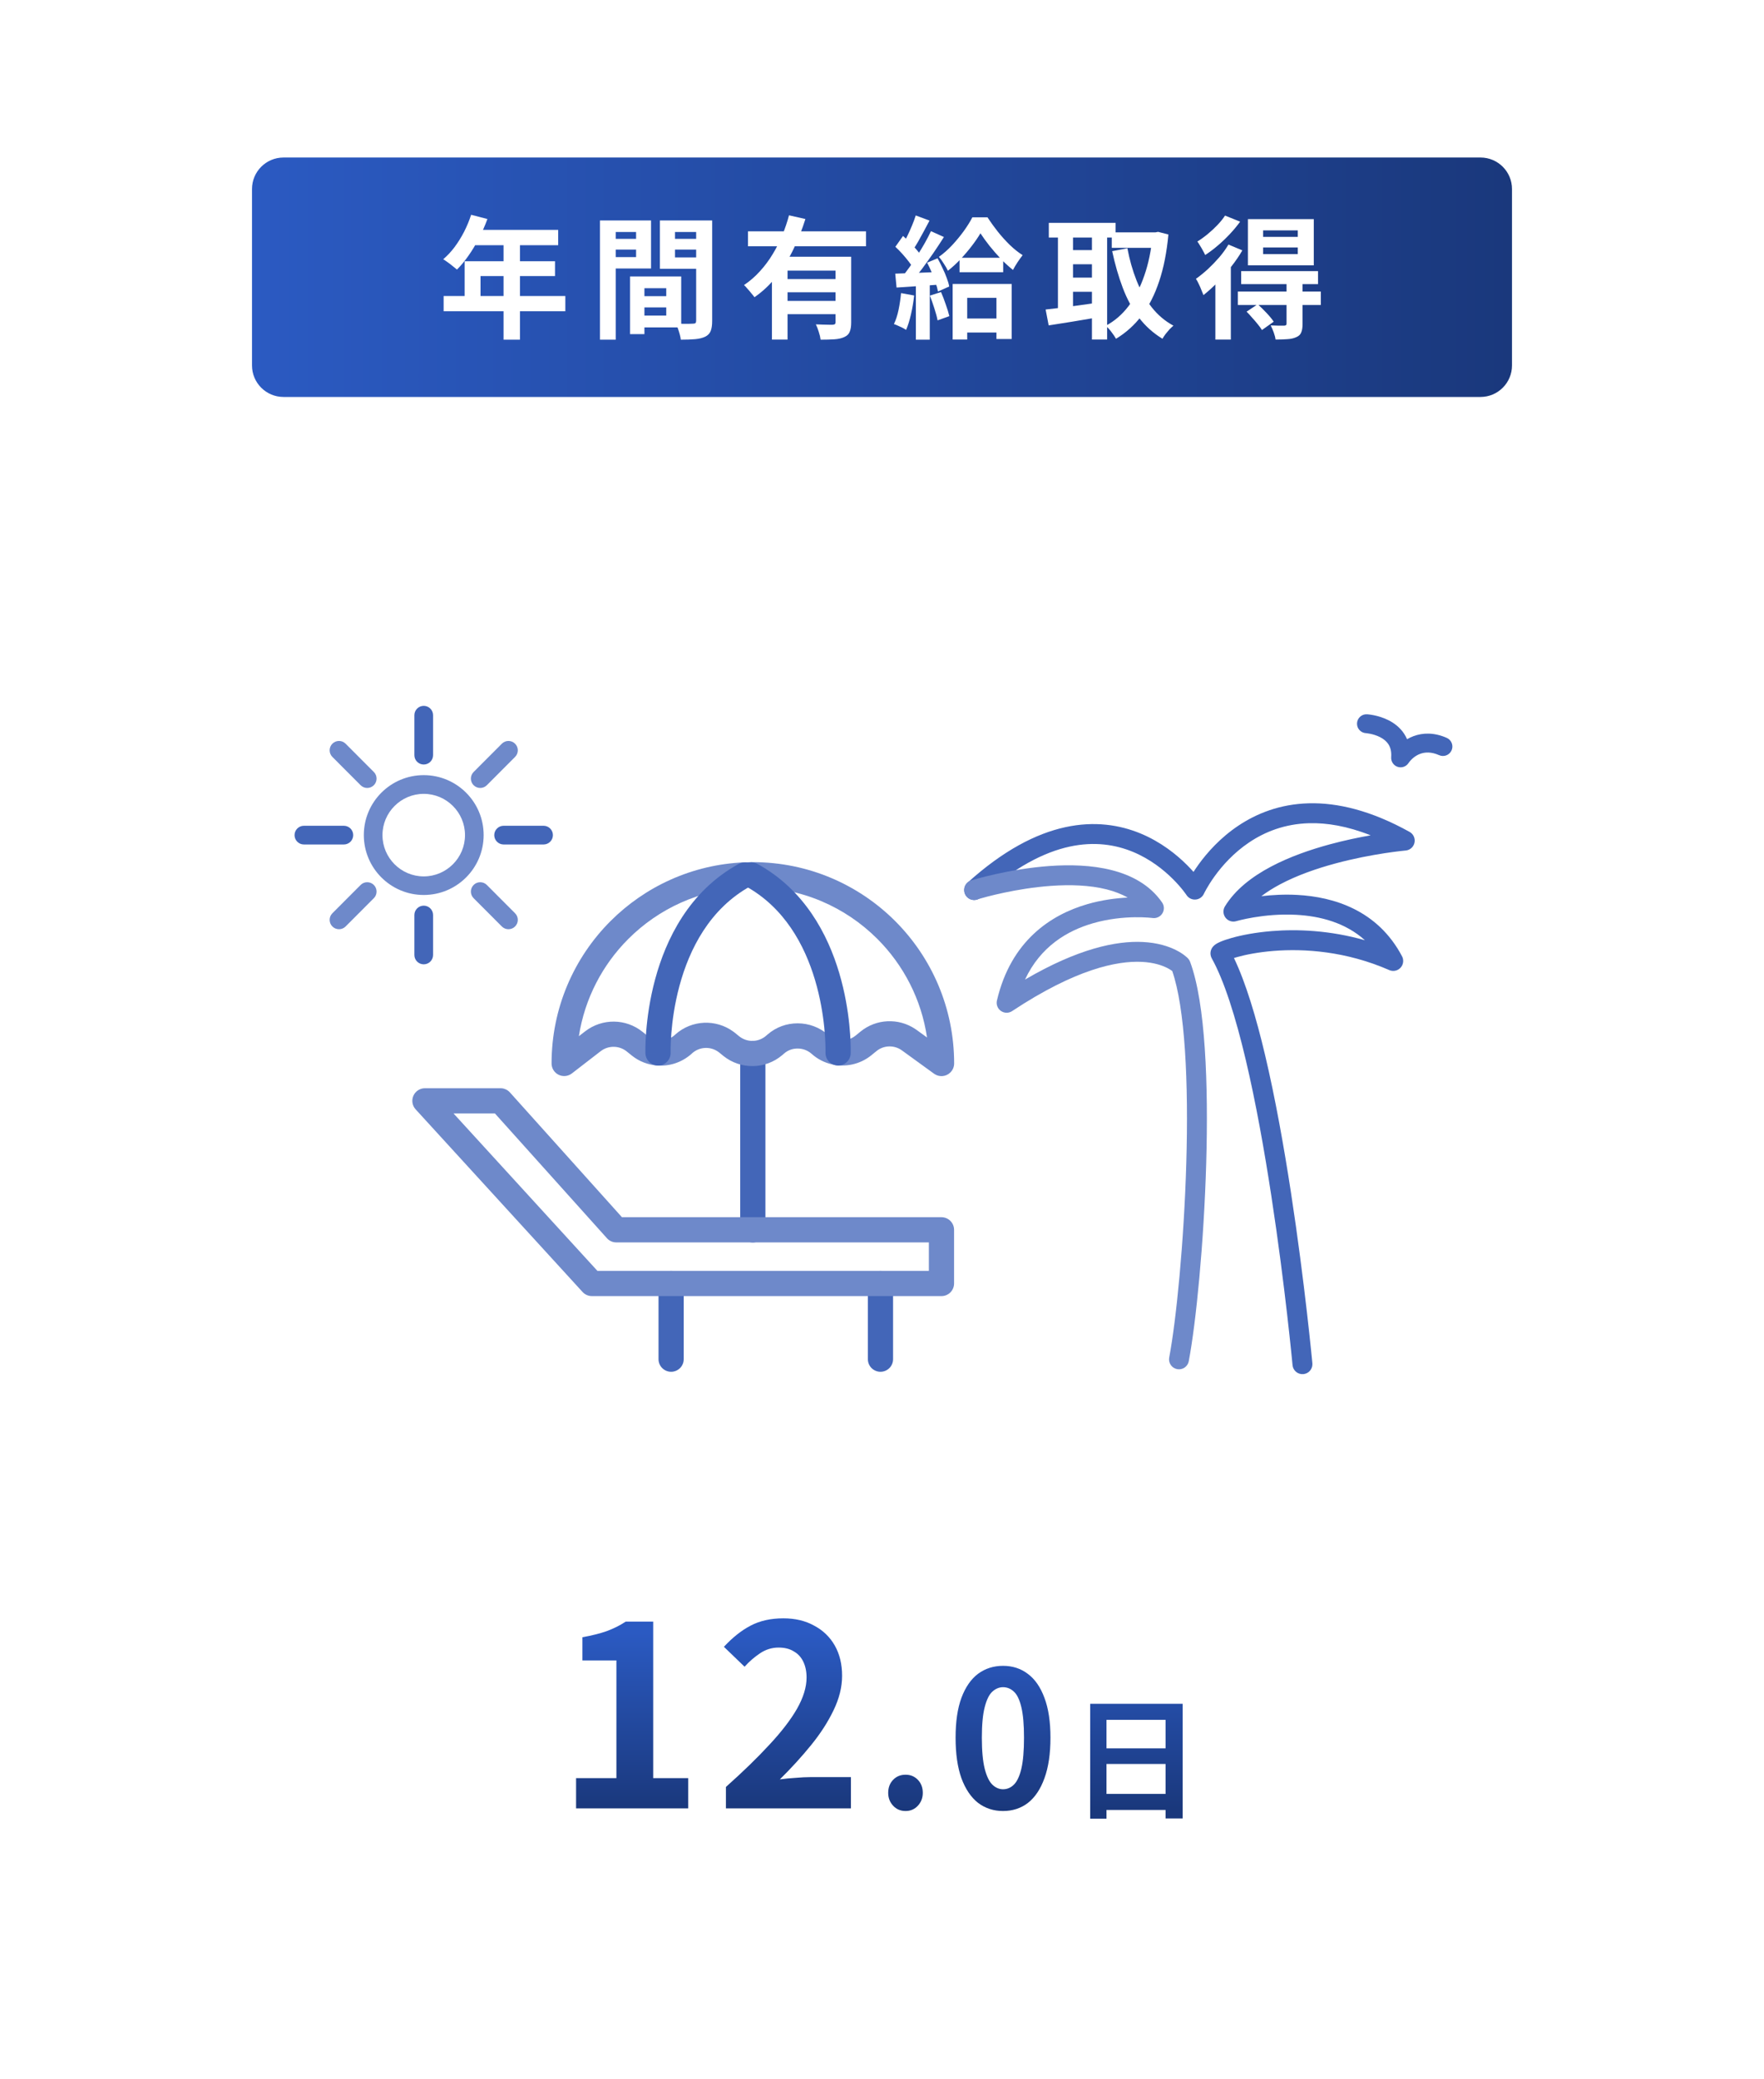 <svg width="280" height="330" viewBox="0 0 280 330" fill="none" xmlns="http://www.w3.org/2000/svg">
<rect width="280" height="330" fill="white"/>
<path d="M40 30C40 27.239 42.239 25 45 25H235C237.761 25 240 27.239 240 30V58C240 60.761 237.761 63 235 63H45C42.239 63 40 60.761 40 58V30Z" fill="url(#paint0_linear_1119_7101)"/>
<path d="M200.496 39.275V40.325H205.998V39.275H200.496ZM200.496 36.566V37.595H205.998V36.566H200.496ZM198.081 34.781H208.539V42.11H198.081V34.781ZM197.01 43.034H209.211V45.092H197.01V43.034ZM196.485 46.268H209.652V48.41H196.485V46.268ZM204.213 44.84H206.754V51.413C206.754 51.987 206.684 52.435 206.544 52.757C206.418 53.093 206.152 53.345 205.746 53.513C205.354 53.695 204.885 53.8 204.339 53.828C203.807 53.87 203.184 53.891 202.47 53.891C202.428 53.555 202.33 53.177 202.176 52.757C202.022 52.337 201.861 51.966 201.693 51.644C202.127 51.658 202.554 51.672 202.974 51.686C203.408 51.686 203.695 51.686 203.835 51.686C203.989 51.672 204.087 51.644 204.129 51.602C204.185 51.546 204.213 51.462 204.213 51.35V44.84ZM197.871 49.46L199.635 48.284C200.083 48.69 200.552 49.152 201.042 49.67C201.532 50.188 201.91 50.65 202.176 51.056L200.307 52.379C200.153 52.113 199.936 51.812 199.656 51.476C199.39 51.14 199.096 50.797 198.774 50.447C198.466 50.083 198.165 49.754 197.871 49.46ZM194.994 38.813L197.199 39.737C196.695 40.605 196.1 41.473 195.414 42.341C194.728 43.209 194.007 44.035 193.251 44.819C192.495 45.589 191.753 46.261 191.025 46.835C190.955 46.639 190.85 46.38 190.71 46.058C190.584 45.722 190.437 45.386 190.269 45.05C190.115 44.714 189.968 44.448 189.828 44.252C190.458 43.804 191.088 43.293 191.718 42.719C192.348 42.131 192.95 41.508 193.524 40.85C194.098 40.178 194.588 39.499 194.994 38.813ZM194.448 34.214L196.842 35.18C196.38 35.824 195.841 36.475 195.225 37.133C194.623 37.777 193.986 38.386 193.314 38.96C192.642 39.534 191.97 40.038 191.298 40.472C191.214 40.276 191.095 40.045 190.941 39.779C190.801 39.513 190.647 39.247 190.479 38.981C190.325 38.715 190.185 38.498 190.059 38.33C190.605 37.994 191.158 37.595 191.718 37.133C192.278 36.671 192.796 36.188 193.272 35.684C193.762 35.166 194.154 34.676 194.448 34.214ZM192.915 43.517L195.246 41.186L195.372 41.228V53.891H192.915V43.517Z" fill="white"/>
<path d="M176.473 36.88H183.634V39.337H176.473V36.88ZM166.477 35.368H177.082V37.699H166.477V35.368ZM169.249 39.694H174.289V41.941H169.249V39.694ZM169.249 44.062H174.289V46.309H169.249V44.062ZM182.941 36.88H183.382L183.823 36.796L185.461 37.216C185.195 40.058 184.705 42.536 183.991 44.65C183.291 46.764 182.374 48.57 181.24 50.068C180.106 51.566 178.741 52.798 177.145 53.764C176.963 53.442 176.711 53.071 176.389 52.651C176.081 52.245 175.787 51.93 175.507 51.706C176.907 50.964 178.118 49.921 179.14 48.577C180.162 47.219 180.995 45.602 181.639 43.726C182.297 41.836 182.731 39.736 182.941 37.426V36.88ZM178.951 39.4C179.287 41.206 179.77 42.907 180.4 44.503C181.03 46.099 181.828 47.513 182.794 48.745C183.76 49.977 184.915 50.957 186.259 51.685C186.077 51.839 185.867 52.035 185.629 52.273C185.405 52.525 185.195 52.777 184.999 53.029C184.803 53.295 184.642 53.54 184.516 53.764C183.046 52.868 181.793 51.741 180.757 50.383C179.735 49.025 178.888 47.457 178.216 45.679C177.544 43.901 176.984 41.962 176.536 39.862L178.951 39.4ZM167.926 36.313H170.32V50.047H167.926V36.313ZM173.323 36.313H175.738V53.89H173.323V36.313ZM165.973 49.123C166.673 49.053 167.464 48.962 168.346 48.85C169.242 48.738 170.187 48.612 171.181 48.472C172.189 48.332 173.183 48.192 174.163 48.052L174.289 50.362C172.931 50.6 171.559 50.831 170.173 51.055C168.787 51.265 167.548 51.461 166.456 51.643L165.973 49.123Z" fill="white"/>
<path d="M152.307 40.912H159.237V43.201H152.307V40.912ZM152.517 50.551H159.531V52.777H152.517V50.551ZM155.625 37.027C155.261 37.643 154.806 38.308 154.26 39.022C153.714 39.736 153.119 40.436 152.475 41.122C151.831 41.808 151.159 42.424 150.459 42.97C150.305 42.634 150.088 42.256 149.808 41.836C149.542 41.402 149.283 41.045 149.031 40.765C149.745 40.261 150.445 39.645 151.131 38.917C151.817 38.175 152.44 37.419 153 36.649C153.56 35.865 154.008 35.144 154.344 34.486H156.738C157.214 35.214 157.753 35.963 158.355 36.733C158.971 37.503 159.615 38.217 160.287 38.875C160.973 39.533 161.652 40.072 162.324 40.492C162.072 40.814 161.806 41.185 161.526 41.605C161.246 42.025 161.001 42.438 160.791 42.844C160.175 42.354 159.538 41.773 158.88 41.101C158.236 40.415 157.627 39.715 157.053 39.001C156.493 38.287 156.017 37.629 155.625 37.027ZM151.215 45.07H160.581V53.806H158.166V47.275H153.525V53.89H151.215V45.07ZM145.356 34.192L147.54 35.011C147.26 35.543 146.966 36.096 146.658 36.67C146.35 37.244 146.049 37.79 145.755 38.308C145.461 38.826 145.181 39.274 144.915 39.652L143.235 38.938C143.487 38.504 143.746 38.014 144.012 37.468C144.278 36.922 144.53 36.362 144.768 35.788C145.006 35.214 145.202 34.682 145.356 34.192ZM147.771 36.691L149.829 37.615C149.325 38.413 148.772 39.253 148.17 40.135C147.568 41.003 146.966 41.843 146.364 42.655C145.762 43.453 145.195 44.153 144.663 44.755L143.193 43.936C143.585 43.46 143.991 42.928 144.411 42.34C144.831 41.738 145.244 41.115 145.65 40.471C146.07 39.813 146.462 39.162 146.826 38.518C147.19 37.86 147.505 37.251 147.771 36.691ZM142.122 39.169L143.34 37.447C143.704 37.769 144.075 38.126 144.453 38.518C144.845 38.896 145.202 39.281 145.524 39.673C145.86 40.051 146.112 40.394 146.28 40.702L144.999 42.655C144.831 42.319 144.586 41.948 144.264 41.542C143.956 41.136 143.613 40.723 143.235 40.303C142.857 39.883 142.486 39.505 142.122 39.169ZM147.162 41.689L148.821 40.996C149.087 41.472 149.346 41.983 149.598 42.529C149.864 43.061 150.088 43.586 150.27 44.104C150.466 44.608 150.599 45.063 150.669 45.469L148.884 46.267C148.814 45.861 148.688 45.399 148.506 44.881C148.338 44.349 148.135 43.803 147.897 43.243C147.659 42.683 147.414 42.165 147.162 41.689ZM142.101 43.432C143.067 43.404 144.222 43.362 145.566 43.306C146.91 43.25 148.275 43.194 149.661 43.138L149.64 45.133C148.338 45.231 147.043 45.322 145.755 45.406C144.481 45.49 143.333 45.567 142.311 45.637L142.101 43.432ZM147.603 46.918L149.367 46.351C149.633 46.953 149.885 47.611 150.123 48.325C150.375 49.025 150.564 49.641 150.69 50.173L148.821 50.845C148.723 50.313 148.555 49.683 148.317 48.955C148.079 48.213 147.841 47.534 147.603 46.918ZM143.025 46.519L145.104 46.897C144.992 47.905 144.824 48.899 144.6 49.879C144.376 50.859 144.117 51.685 143.823 52.357C143.683 52.259 143.494 52.147 143.256 52.021C143.018 51.909 142.773 51.797 142.521 51.685C142.283 51.573 142.073 51.489 141.891 51.433C142.199 50.803 142.444 50.054 142.626 49.186C142.808 48.304 142.941 47.415 143.025 46.519ZM145.377 44.545H147.582V53.911H145.377V44.545Z" fill="white"/>
<path d="M118.728 36.713H137.46V39.086H118.728V36.713ZM124.398 44.294H133.512V46.394H124.398V44.294ZM122.529 40.745H133.134V42.95H125.007V53.891H122.529V40.745ZM132.63 40.745H135.108V51.182C135.108 51.798 135.031 52.288 134.877 52.652C134.737 53.016 134.45 53.296 134.016 53.492C133.596 53.688 133.078 53.807 132.462 53.849C131.846 53.891 131.111 53.912 130.257 53.912C130.215 53.562 130.117 53.149 129.963 52.673C129.823 52.211 129.669 51.812 129.501 51.476C129.865 51.49 130.229 51.504 130.593 51.518C130.957 51.532 131.279 51.539 131.559 51.539C131.853 51.539 132.056 51.539 132.168 51.539C132.35 51.525 132.469 51.49 132.525 51.434C132.595 51.378 132.63 51.28 132.63 51.14V40.745ZM125.238 34.172L127.842 34.76C127.352 36.328 126.736 37.889 125.994 39.443C125.266 40.983 124.384 42.418 123.348 43.748C122.326 45.078 121.129 46.219 119.757 47.171C119.631 46.989 119.463 46.779 119.253 46.541C119.057 46.289 118.854 46.051 118.644 45.827C118.448 45.589 118.266 45.393 118.098 45.239C119.022 44.623 119.862 43.895 120.618 43.055C121.388 42.215 122.067 41.305 122.655 40.325C123.257 39.331 123.768 38.316 124.188 37.28C124.622 36.23 124.972 35.194 125.238 34.172ZM124.398 47.759H133.512V49.859H124.398V47.759Z" fill="white"/>
<path d="M101.198 47.002H106.931V48.787H101.198V47.002ZM101.051 43.873H108.128V51.958H101.051V50.089H105.755V45.742H101.051V43.873ZM100.001 43.873H102.29V53.029H100.001V43.873ZM96.494 37.909H101.744V39.61H96.494V37.909ZM106.238 37.909H111.53V39.61H106.238V37.909ZM110.501 34.99H113.042V50.929C113.042 51.601 112.965 52.133 112.811 52.525C112.657 52.917 112.37 53.218 111.95 53.428C111.516 53.638 110.984 53.771 110.354 53.827C109.738 53.883 108.975 53.911 108.065 53.911C108.037 53.659 107.981 53.379 107.897 53.071C107.813 52.763 107.715 52.448 107.603 52.126C107.491 51.818 107.372 51.552 107.246 51.328C107.624 51.356 107.995 51.377 108.359 51.391C108.737 51.391 109.073 51.391 109.367 51.391C109.675 51.377 109.885 51.37 109.997 51.37C110.193 51.37 110.326 51.335 110.396 51.265C110.466 51.195 110.501 51.069 110.501 50.887V34.99ZM96.683 34.99H103.34V42.613H96.683V40.807H100.967V36.817H96.683V34.99ZM111.845 34.99V36.817H107.141V40.849H111.845V42.655H104.747V34.99H111.845ZM95.234 34.99H97.733V53.911H95.234V34.99Z" fill="white"/>
<path d="M74.783 34.088L77.366 34.76C76.988 35.796 76.54 36.811 76.022 37.805C75.518 38.799 74.965 39.723 74.363 40.577C73.775 41.417 73.166 42.152 72.536 42.782C72.368 42.642 72.151 42.467 71.885 42.257C71.619 42.033 71.346 41.823 71.066 41.627C70.8 41.431 70.562 41.27 70.352 41.144C70.996 40.598 71.598 39.954 72.158 39.212C72.718 38.456 73.222 37.644 73.67 36.776C74.118 35.894 74.489 34.998 74.783 34.088ZM75.245 36.482H88.601V38.918H74.027L75.245 36.482ZM73.754 41.459H88.097V43.811H76.274V48.221H73.754V41.459ZM70.415 46.982H89.735V49.397H70.415V46.982ZM79.928 37.742H82.532V53.912H79.928V37.742Z" fill="white"/>
<path d="M104.527 215.71V203.7C104.527 202.596 105.423 201.7 106.527 201.7C107.632 201.7 108.527 202.596 108.527 203.7V215.71C108.527 216.815 107.632 217.71 106.527 217.71C105.423 217.71 104.527 216.815 104.527 215.71Z" fill="#4366B8"/>
<path d="M137.758 215.71V203.7C137.758 202.596 138.653 201.7 139.758 201.7C140.862 201.7 141.758 202.596 141.758 203.7V215.71C141.758 216.815 140.862 217.71 139.758 217.71C138.653 217.71 137.758 216.815 137.758 215.71Z" fill="#4366B8"/>
<path d="M117.492 195.181V167.19C117.492 166.086 118.388 165.19 119.492 165.19C120.597 165.19 121.492 166.086 121.492 167.19V195.181L121.481 195.385C121.379 196.393 120.528 197.181 119.492 197.181C118.457 197.181 117.605 196.393 117.503 195.385L117.492 195.181Z" fill="#4366B8"/>
<path d="M119.501 136.83C128.322 136.83 136.315 140.406 142.095 146.186C147.875 151.966 151.451 159.959 151.451 168.78C151.451 169.31 151.24 169.818 150.865 170.193L150.855 170.204C150.16 170.9 149.063 170.986 148.267 170.409L143.167 166.71L142.932 166.554C141.731 165.829 140.2 165.928 139.112 166.824L139.105 166.83L138.349 167.445L138.35 167.446C136.503 168.962 134.113 169.425 131.947 168.893V168.894C130.816 168.618 129.739 168.065 128.83 167.253C128.199 166.691 127.416 166.41 126.61 166.41C125.796 166.41 125.082 166.666 124.466 167.194L124.177 167.445L124.167 167.453C121.482 169.739 117.551 169.777 114.817 167.579L114.807 167.57L114.169 167.05L113.924 166.87C112.675 166.04 111.012 166.143 109.881 167.145L109.768 167.25C109.757 167.26 109.746 167.269 109.735 167.278C108.203 168.632 106.238 169.254 104.309 169.104C102.88 168.995 101.46 168.476 100.257 167.498L99.486 166.878L99.484 166.876C98.287 165.909 96.572 165.887 95.343 166.832L90.773 170.363C90.17 170.829 89.353 170.911 88.669 170.575C87.984 170.239 87.551 169.543 87.551 168.78C87.551 159.959 91.126 151.966 96.906 146.186C102.387 140.705 109.858 137.203 118.139 136.861V136.863C118.327 136.852 118.507 136.851 118.618 136.851C118.887 136.841 119.183 136.83 119.501 136.83ZM118.699 140.849C118.676 140.849 118.654 140.85 118.631 140.85C118.474 140.85 118.413 140.851 118.374 140.854C118.35 140.856 118.326 140.857 118.303 140.858C111.064 141.157 104.534 144.216 99.735 149.015C95.641 153.109 92.814 158.465 91.884 164.45L92.898 163.667L92.9 163.666C95.591 161.593 99.356 161.631 101.997 163.764H101.996L102.765 164.382L102.775 164.391C103.31 164.827 103.945 165.065 104.612 165.116H104.617C105.486 165.184 106.379 164.906 107.086 164.281L107.185 164.19L107.21 164.167C109.799 161.858 113.636 161.7 116.408 163.728L116.673 163.931L116.685 163.94L117.324 164.461L117.563 164.638C118.79 165.456 120.432 165.376 121.57 164.41L121.854 164.165L121.858 164.163C123.221 162.993 124.866 162.41 126.61 162.41C128.364 162.41 130.103 163.029 131.491 164.267L131.494 164.269C131.904 164.635 132.387 164.883 132.895 165.007L132.9 165.009C133.893 165.254 134.979 165.037 135.812 164.354L135.816 164.351L136.576 163.73C139.075 161.678 142.598 161.531 145.259 163.294L145.515 163.471L145.516 163.472L147.146 164.655C146.25 158.588 143.408 153.156 139.267 149.015C134.207 143.955 127.22 140.83 119.501 140.83C119.241 140.83 118.996 140.838 118.699 140.849Z" fill="#6E89CA"/>
<path d="M117.259 137.106C118.228 136.575 119.444 136.93 119.975 137.899C120.505 138.867 120.15 140.083 119.182 140.614C112.636 144.201 109.416 150.655 107.848 156.475C107.069 159.364 106.719 162.027 106.564 163.968C106.486 164.936 106.458 165.72 106.449 166.254C106.445 166.521 106.445 166.727 106.446 166.861C106.447 166.927 106.448 166.976 106.448 167.007C106.449 167.022 106.449 167.033 106.449 167.039C106.449 167.042 106.449 167.043 106.449 167.044C106.486 168.147 105.621 169.072 104.518 169.109C103.414 169.146 102.488 168.28 102.451 167.176L104.45 167.11C102.485 167.175 102.452 167.176 102.451 167.175V167.167C102.451 167.163 102.451 167.157 102.45 167.151C102.45 167.137 102.45 167.118 102.449 167.095C102.448 167.048 102.447 166.983 102.446 166.899C102.445 166.731 102.444 166.491 102.449 166.187C102.46 165.579 102.492 164.712 102.576 163.651C102.745 161.533 103.128 158.617 103.986 155.434C105.69 149.109 109.355 141.438 117.259 137.106Z" fill="#4366B8"/>
<path d="M131.032 167.11V166.919C131.046 166.054 131.031 161.13 129.376 155.558C127.718 149.976 124.497 144.002 118.283 140.605C117.314 140.075 116.958 138.86 117.487 137.891C118.017 136.922 119.232 136.565 120.201 137.095C127.707 141.198 131.396 148.309 133.211 154.419C135.028 160.538 135.049 165.915 135.032 166.981V167.11C135.032 168.214 134.137 169.11 133.032 169.11C131.928 169.11 131.032 168.214 131.032 167.11Z" fill="#4366B8"/>
<path d="M79.449 172.71L79.66 172.721C80.15 172.773 80.606 173.004 80.938 173.374L98.721 193.18H149.44C150.544 193.18 151.439 194.075 151.44 195.18V203.7C151.439 204.805 150.544 205.7 149.44 205.7H93.949C93.388 205.7 92.852 205.464 92.473 205.05L65.973 176.06C65.438 175.475 65.3 174.629 65.619 173.903C65.939 173.178 66.657 172.71 67.449 172.71H79.449ZM94.831 201.7H147.44V197.18H97.829C97.261 197.18 96.72 196.939 96.341 196.517L78.558 176.71H71.987L94.831 201.7Z" fill="#6E89CA"/>
<path d="M67.26 125.99C70.87 125.99 73.81 128.93 73.81 132.54C73.81 136.15 70.87 139.09 67.26 139.09C63.65 139.09 60.71 136.15 60.71 132.54C60.71 128.93 63.65 125.99 67.26 125.99ZM67.26 123.02C62.01 123.02 57.75 127.28 57.75 132.53C57.75 137.78 62.01 142.04 67.26 142.04C72.51 142.04 76.77 137.78 76.77 132.53C76.77 127.28 72.51 123.02 67.26 123.02Z" fill="#6E89CA"/>
<path d="M65.773 119.85V113.51C65.773 112.69 66.439 112.024 67.259 112.024C68.079 112.024 68.744 112.69 68.744 113.51V119.85C68.744 120.67 68.079 121.335 67.259 121.335C66.439 121.335 65.773 120.67 65.773 119.85Z" fill="#4366B8"/>
<path d="M52.76 118.029C53.341 117.449 54.28 117.45 54.86 118.031L59.34 122.521C59.919 123.101 59.918 124.041 59.338 124.62C58.758 125.2 57.817 125.199 57.238 124.618L52.758 120.128C52.179 119.548 52.18 118.608 52.76 118.029Z" fill="#6E89CA"/>
<path d="M54.579 131.055C55.399 131.055 56.065 131.72 56.065 132.54C56.065 133.36 55.399 134.025 54.579 134.025H48.239C47.419 134.025 46.754 133.36 46.754 132.54C46.754 131.72 47.419 131.055 48.239 131.055H54.579Z" fill="#4366B8"/>
<path d="M57.238 140.451C57.817 139.87 58.758 139.869 59.338 140.449C59.918 141.028 59.919 141.968 59.34 142.548L54.86 147.038C54.28 147.619 53.341 147.62 52.76 147.04C52.18 146.461 52.179 145.521 52.758 144.941L57.238 140.451Z" fill="#6E89CA"/>
<path d="M65.773 151.56V145.22C65.773 144.4 66.439 143.734 67.259 143.734C68.079 143.734 68.744 144.4 68.744 145.22V151.56C68.744 152.38 68.079 153.045 67.259 153.045C66.439 153.045 65.773 152.38 65.773 151.56Z" fill="#4366B8"/>
<path d="M75.178 140.449C75.758 139.869 76.698 139.87 77.278 140.45L81.758 144.941C82.337 145.521 82.336 146.461 81.756 147.04C81.176 147.62 80.235 147.619 79.656 147.038L75.176 142.548C74.597 141.968 74.598 141.028 75.178 140.449Z" fill="#6E89CA"/>
<path d="M86.278 131.055C87.099 131.055 87.764 131.72 87.764 132.54C87.764 133.36 87.099 134.025 86.278 134.025H79.939C79.118 134.025 78.453 133.36 78.453 132.54C78.453 131.72 79.118 131.055 79.939 131.055H86.278Z" fill="#4366B8"/>
<path d="M79.656 118.031C80.235 117.45 81.176 117.449 81.756 118.029C82.336 118.608 82.337 119.548 81.758 120.128L77.278 124.619C76.698 125.199 75.758 125.2 75.178 124.62C74.598 124.041 74.597 123.101 75.176 122.521L79.656 118.031Z" fill="#6E89CA"/>
<path d="M207.732 127.49C212.301 127.369 217.623 128.627 223.746 132.029C224.353 132.367 224.668 133.061 224.523 133.74C224.387 134.377 223.877 134.861 223.243 134.968L223.115 134.984C223.113 134.985 223.109 134.985 223.104 134.985C223.096 134.986 223.082 134.988 223.063 134.989C223.026 134.993 222.969 134.998 222.894 135.006C222.744 135.021 222.518 135.045 222.228 135.078C221.647 135.146 220.806 135.253 219.777 135.41C217.717 135.726 214.917 136.241 211.95 137.042C208.976 137.845 205.878 138.922 203.2 140.345C202.105 140.926 201.102 141.556 200.213 142.232C201.862 142.036 203.826 141.917 205.92 142.03C211.664 142.34 218.675 144.428 222.547 151.774C222.86 152.367 222.763 153.094 222.306 153.586C221.85 154.078 221.132 154.227 220.516 153.958C213.647 150.96 207.038 150.526 202.156 150.918C199.715 151.114 197.727 151.514 196.379 151.892C196.194 151.943 196.023 151.994 195.866 152.043C197.742 155.959 199.385 161.435 200.808 167.454C202.433 174.324 203.808 182.051 204.918 189.286C206.028 196.525 206.876 203.291 207.446 208.247C207.731 210.726 207.948 212.753 208.093 214.161C208.165 214.865 208.22 215.415 208.257 215.789C208.275 215.976 208.288 216.119 208.298 216.216C208.302 216.264 208.306 216.301 208.308 216.325C208.31 216.338 208.31 216.347 208.31 216.354C208.311 216.357 208.311 216.36 208.311 216.361V216.363L208.318 216.525C208.312 217.326 207.7 218.007 206.886 218.083C206.017 218.164 205.246 217.526 205.165 216.657V216.649C205.164 216.643 205.163 216.634 205.162 216.622C205.16 216.599 205.157 216.563 205.152 216.516C205.143 216.421 205.129 216.281 205.111 216.097C205.075 215.728 205.021 215.183 204.949 214.484C204.805 213.087 204.591 211.073 204.307 208.608C203.74 203.679 202.896 196.953 201.794 189.765C200.691 182.573 199.332 174.937 197.734 168.182C196.126 161.384 194.309 155.625 192.339 152.09C192.246 151.923 192.183 151.74 192.155 151.551C192.047 150.816 192.461 150.325 192.557 150.214C192.708 150.041 192.87 149.923 192.968 149.857C193.177 149.715 193.42 149.594 193.646 149.494C194.117 149.286 194.758 149.064 195.527 148.849C197.076 148.415 199.265 147.979 201.903 147.768C205.953 147.443 211.107 147.643 216.654 149.224C213.532 146.407 209.514 145.389 205.75 145.186C203.165 145.046 200.771 145.3 199.016 145.592C198.142 145.738 197.434 145.892 196.949 146.008C196.707 146.066 196.521 146.114 196.398 146.148C196.337 146.164 196.292 146.177 196.264 146.185C196.25 146.189 196.24 146.192 196.234 146.193L196.228 146.195C195.602 146.382 194.925 146.162 194.526 145.644C194.127 145.125 194.089 144.414 194.43 143.856C196.077 141.165 198.772 139.118 201.718 137.554C204.679 135.981 208.021 134.83 211.127 133.991C213.463 133.361 215.691 132.9 217.561 132.571C213.845 131.1 210.608 130.576 207.815 130.649C203.92 130.753 200.781 132.021 198.309 133.675C195.825 135.337 194.01 137.393 192.812 139.049C192.216 139.874 191.779 140.59 191.494 141.094C191.352 141.345 191.248 141.542 191.181 141.673C191.148 141.738 191.125 141.787 191.11 141.817C191.103 141.832 191.098 141.842 191.096 141.848L191.094 141.849L191.095 141.85L191.094 141.851L191.093 141.853C190.852 142.374 190.347 142.724 189.774 142.766C189.201 142.808 188.649 142.535 188.335 142.054C188.334 142.053 188.334 142.051 188.333 142.05C188.329 142.045 188.323 142.035 188.313 142.022C188.294 141.994 188.264 141.948 188.221 141.888C188.134 141.766 187.999 141.582 187.817 141.351C187.453 140.887 186.903 140.237 186.176 139.512C184.715 138.055 182.576 136.334 179.825 135.196C177.094 134.067 173.734 133.501 169.763 134.368C165.776 135.239 161.067 137.576 155.698 142.432C155.051 143.017 154.052 142.967 153.467 142.32C152.881 141.673 152.932 140.674 153.579 140.089C159.25 134.959 164.439 132.296 169.089 131.281C173.753 130.263 177.768 130.927 181.032 132.276C184.276 133.618 186.751 135.624 188.407 137.274C188.797 137.664 189.144 138.036 189.446 138.377C189.68 138.014 189.948 137.617 190.252 137.196C191.598 135.335 193.67 132.978 196.553 131.049C199.448 129.112 203.158 127.611 207.732 127.49Z" fill="#4366B8"/>
<path d="M166.603 137.441C169.799 137.214 173.274 137.292 176.422 138.085C179.576 138.88 182.53 140.428 184.463 143.233C184.818 143.749 184.835 144.425 184.507 144.958C184.179 145.491 183.566 145.78 182.946 145.695H182.944C182.939 145.695 182.929 145.693 182.915 145.691C182.887 145.688 182.841 145.682 182.778 145.676C182.653 145.663 182.463 145.644 182.215 145.627C181.719 145.592 180.997 145.56 180.113 145.573C178.34 145.6 175.952 145.812 173.461 146.535C169.446 147.701 165.174 150.178 162.701 155.465C171.119 150.542 177.178 149.299 181.368 149.499C183.769 149.614 185.518 150.202 186.702 150.803C187.291 151.102 187.734 151.401 188.042 151.64C188.196 151.759 188.316 151.862 188.404 151.943C188.448 151.984 188.484 152.019 188.513 152.047C188.527 152.061 188.539 152.073 188.55 152.084C188.555 152.089 188.559 152.094 188.563 152.099L188.572 152.107C188.574 152.109 188.575 152.11 187.451 153.162L188.575 152.11C188.718 152.263 188.829 152.443 188.902 152.639C190.149 155.985 190.865 160.893 191.236 166.428C191.611 172.002 191.643 178.355 191.459 184.672C191.091 197.286 189.855 209.895 188.693 216.034C188.531 216.891 187.705 217.454 186.848 217.292C185.99 217.13 185.427 216.304 185.589 215.446C186.707 209.535 187.936 197.109 188.301 184.58C188.483 178.326 188.448 172.08 188.083 166.64C187.73 161.386 187.074 157.013 186.07 154.11C185.905 153.986 185.642 153.808 185.271 153.62C184.478 153.217 183.163 152.748 181.217 152.655C177.319 152.469 170.74 153.789 160.653 160.468C160.114 160.825 159.41 160.817 158.879 160.447C158.347 160.078 158.096 159.421 158.243 158.79C160.469 149.272 166.847 145.165 172.579 143.5C174.93 142.817 177.175 142.543 178.993 142.451C178.008 141.89 176.885 141.461 175.649 141.149C172.951 140.47 169.847 140.379 166.827 140.594C161.319 140.986 156.38 142.372 155.266 142.696C155.066 142.787 154.845 142.84 154.611 142.84C153.739 142.84 153.031 142.132 153.031 141.26V141.24C153.031 140.538 153.495 139.919 154.17 139.723C154.578 139.604 160.208 137.897 166.603 137.441Z" fill="#6E89CA"/>
<path d="M216.982 113.362L216.908 114.698C216.98 113.38 216.982 113.362 216.983 113.362L216.985 113.363H216.996C217.003 113.363 217.011 113.364 217.02 113.365C217.038 113.366 217.062 113.367 217.09 113.37C217.148 113.374 217.227 113.382 217.324 113.394C217.516 113.417 217.783 113.456 218.098 113.52C218.72 113.647 219.572 113.882 220.431 114.322C221.291 114.762 222.21 115.435 222.882 116.457C223.059 116.727 223.213 117.014 223.344 117.319C223.657 117.136 223.991 116.973 224.348 116.839C225.866 116.268 227.681 116.238 229.646 117.108C230.403 117.443 230.746 118.33 230.411 119.087C230.075 119.845 229.189 120.186 228.432 119.851C227.167 119.291 226.167 119.361 225.405 119.648C224.603 119.949 223.962 120.533 223.559 121.124C223.177 121.685 222.466 121.92 221.826 121.697C221.185 121.474 220.774 120.848 220.823 120.171C220.893 119.2 220.671 118.556 220.374 118.105C220.065 117.633 219.605 117.27 219.064 116.993C218.521 116.715 217.949 116.552 217.497 116.459C217.276 116.414 217.093 116.388 216.97 116.373C216.909 116.366 216.864 116.361 216.837 116.359C216.828 116.358 216.821 116.357 216.817 116.357C215.99 116.311 215.355 115.604 215.401 114.777C215.447 113.95 216.155 113.316 216.982 113.362ZM216.816 116.357L216.815 116.358L216.814 116.357H216.816Z" fill="#4366B8"/>
<path d="M173.047 270.406H187.726V288.598H185.013V272.951H175.634V288.64H173.047V270.406ZM174.813 277.473H186.128V279.954H174.813V277.473ZM174.813 284.707H186.149V287.252H174.813V284.707Z" fill="url(#paint1_linear_1119_7101)"/>
<path d="M159.21 287.42C157.71 287.42 156.39 286.99 155.25 286.13C154.13 285.25 153.25 283.95 152.61 282.23C151.99 280.49 151.68 278.34 151.68 275.78C151.68 273.24 151.99 271.13 152.61 269.45C153.25 267.75 154.13 266.48 155.25 265.64C156.39 264.8 157.71 264.38 159.21 264.38C160.73 264.38 162.05 264.81 163.17 265.67C164.29 266.51 165.16 267.77 165.78 269.45C166.42 271.13 166.74 273.24 166.74 275.78C166.74 278.34 166.42 280.49 165.78 282.23C165.16 283.95 164.29 285.25 163.17 286.13C162.05 286.99 160.73 287.42 159.21 287.42ZM159.21 283.97C159.87 283.97 160.45 283.72 160.95 283.22C161.45 282.72 161.84 281.88 162.12 280.7C162.4 279.5 162.54 277.86 162.54 275.78C162.54 273.72 162.4 272.11 162.12 270.95C161.84 269.77 161.45 268.95 160.95 268.49C160.45 268.01 159.87 267.77 159.21 267.77C158.59 267.77 158.02 268.01 157.5 268.49C157 268.95 156.6 269.77 156.3 270.95C156 272.11 155.85 273.72 155.85 275.78C155.85 277.86 156 279.5 156.3 280.7C156.6 281.88 157 282.72 157.5 283.22C158.02 283.72 158.59 283.97 159.21 283.97Z" fill="url(#paint2_linear_1119_7101)"/>
<path d="M143.744 287.42C142.944 287.42 142.284 287.14 141.764 286.58C141.244 286.02 140.984 285.34 140.984 284.54C140.984 283.7 141.244 283.01 141.764 282.47C142.284 281.93 142.944 281.66 143.744 281.66C144.524 281.66 145.174 281.93 145.694 282.47C146.214 283.01 146.474 283.7 146.474 284.54C146.474 285.34 146.214 286.02 145.694 286.58C145.174 287.14 144.524 287.42 143.744 287.42Z" fill="url(#paint3_linear_1119_7101)"/>
<path d="M115.226 287V283.6C117.92 281.2 120.213 278.973 122.106 276.92C124.026 274.867 125.493 272.96 126.506 271.2C127.52 269.413 128.026 267.76 128.026 266.24C128.026 265.28 127.853 264.44 127.506 263.72C127.16 263 126.653 262.453 125.986 262.08C125.346 261.68 124.546 261.48 123.586 261.48C122.52 261.48 121.533 261.787 120.626 262.4C119.746 262.987 118.933 263.693 118.186 264.52L114.906 261.36C116.293 259.867 117.706 258.747 119.146 258C120.613 257.227 122.346 256.84 124.346 256.84C126.213 256.84 127.84 257.227 129.226 258C130.64 258.747 131.733 259.8 132.506 261.16C133.28 262.52 133.666 264.12 133.666 265.96C133.666 267.747 133.213 269.573 132.306 271.44C131.426 273.28 130.24 275.12 128.746 276.96C127.253 278.8 125.6 280.613 123.786 282.4C124.56 282.293 125.386 282.213 126.266 282.16C127.173 282.08 127.973 282.04 128.666 282.04H135.066V287H115.226Z" fill="url(#paint4_linear_1119_7101)"/>
<path d="M91.441 287V282.2H97.841V263.52H92.441V259.84C93.935 259.574 95.215 259.254 96.281 258.88C97.375 258.48 98.388 257.974 99.321 257.36H103.681V282.2H109.241V287H91.441Z" fill="url(#paint5_linear_1119_7101)"/>
<defs>
<linearGradient id="paint0_linear_1119_7101" x1="40" y1="44" x2="240" y2="44" gradientUnits="userSpaceOnUse">
<stop stop-color="#2B5AC2"/>
<stop offset="1" stop-color="#1A387C"/>
</linearGradient>
<linearGradient id="paint1_linear_1119_7101" x1="139.854" y1="259.08" x2="139.854" y2="287.08" gradientUnits="userSpaceOnUse">
<stop stop-color="#2B5AC2"/>
<stop offset="1" stop-color="#1A387C"/>
</linearGradient>
<linearGradient id="paint2_linear_1119_7101" x1="139.853" y1="259.08" x2="139.853" y2="287.08" gradientUnits="userSpaceOnUse">
<stop stop-color="#2B5AC2"/>
<stop offset="1" stop-color="#1A387C"/>
</linearGradient>
<linearGradient id="paint3_linear_1119_7101" x1="139.857" y1="259.08" x2="139.857" y2="287.08" gradientUnits="userSpaceOnUse">
<stop stop-color="#2B5AC2"/>
<stop offset="1" stop-color="#1A387C"/>
</linearGradient>
<linearGradient id="paint4_linear_1119_7101" x1="139.855" y1="259.08" x2="139.855" y2="287.08" gradientUnits="userSpaceOnUse">
<stop stop-color="#2B5AC2"/>
<stop offset="1" stop-color="#1A387C"/>
</linearGradient>
<linearGradient id="paint5_linear_1119_7101" x1="139.856" y1="259.08" x2="139.856" y2="287.08" gradientUnits="userSpaceOnUse">
<stop stop-color="#2B5AC2"/>
<stop offset="1" stop-color="#1A387C"/>
</linearGradient>
</defs>
</svg>
